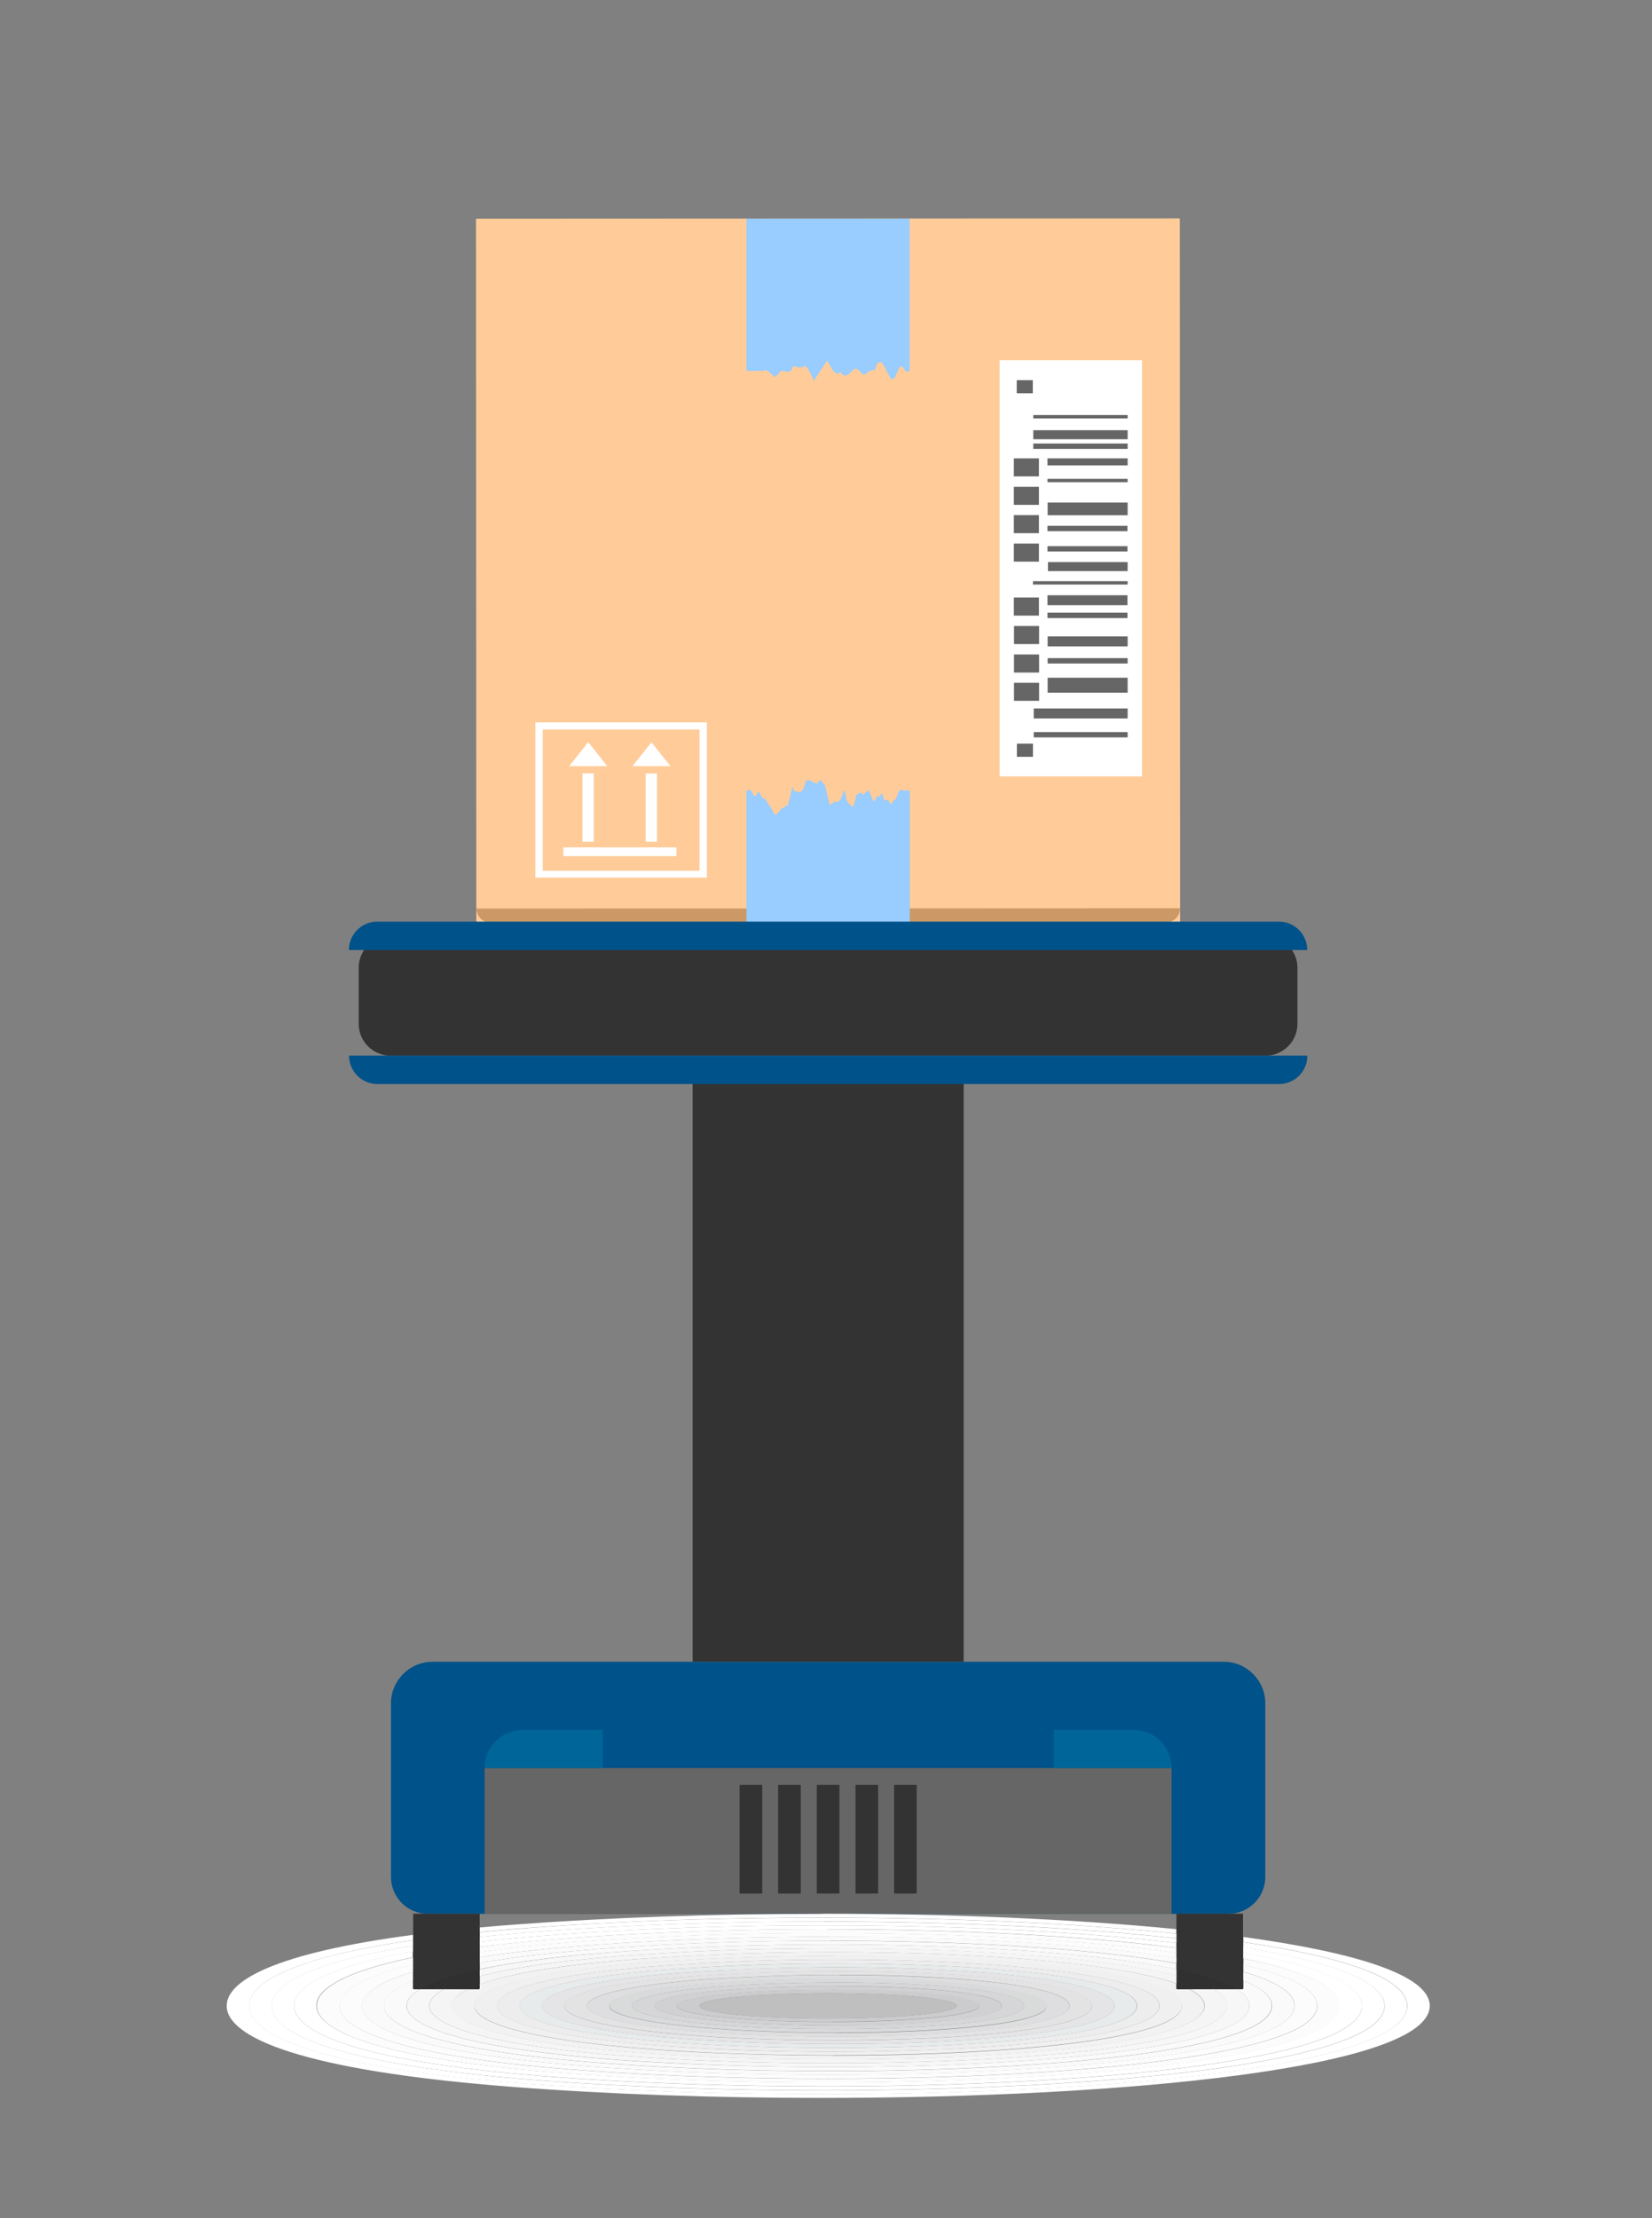 <svg xmlns="http://www.w3.org/2000/svg" xmlns:xlink="http://www.w3.org/1999/xlink" id="Layer_1" data-name="Layer 1" viewBox="0 0 108 145"><rect x="0" y="0" width="108" height="145" fill="#808080" stroke="none"/><defs><style>      .cls-1 {        fill: none;      }      .cls-2 {        fill: #e3e3e3;      }      .cls-3 {        fill: #d9dbdb;      }      .cls-4 {        fill: #e8ebeb;      }      .cls-5 {        fill: #9cf;      }      .cls-6 {        fill: #303030;      }      .cls-7 {        fill: #d1d1d4;      }      .cls-8 {        clip-path: url(#clippath-1);      }      .cls-9 {        clip-path: url(#clippath-3);      }      .cls-10 {        clip-path: url(#clippath-2);      }      .cls-11 {        fill: #dedee0;      }      .cls-12 {        fill: #c96;      }      .cls-13 {        fill: #00528a;      }      .cls-14 {        fill: #fff;      }      .cls-15 {        fill: #f0f0f0;      }      .cls-16 {        fill: #666;      }      .cls-17 {        fill: #d6d6d9;      }      .cls-18 {        fill: #fafafa;      }      .cls-19 {        fill: #069;      }      .cls-20 {        fill: #f7f7f7;      }      .cls-21 {        fill: #e5e5e8;      }      .cls-22 {        fill: #f2f2f2;      }      .cls-23 {        fill: #f5f5f5;      }      .cls-24 {        fill: #bfbfbf;      }      .cls-25 {        fill: #fcfcfc;      }      .cls-26 {        fill: #ededed;      }      .cls-27 {        fill: #333;      }      .cls-28 {        fill: #fc9;      }      .cls-29 {        fill: #cccccf;      }      .cls-30 {        clip-path: url(#clippath);      }    </style><clipPath id="clippath"><rect class="cls-1" x="14.82" y="14.29" width="78.65" height="122.84"></rect></clipPath><clipPath id="clippath-1"><rect class="cls-1" x="14.82" y="14.29" width="78.65" height="122.84"></rect></clipPath><clipPath id="clippath-2"><rect class="cls-1" x="14.82" y="14.29" width="78.65" height="122.84"></rect></clipPath><clipPath id="clippath-3"><rect class="cls-1" x="14.82" y="14.29" width="78.65" height="122.84"></rect></clipPath></defs><g class="cls-30"><path class="cls-28" d="M77.1,60.29l-45.91.02s-.05-.02-.05-.05l-.02-45.91s.02-.05.05-.05l45.91-.02s.05.02.05.05l.02,45.91s-.02.05-.05.05"></path><path class="cls-5" d="M59.46,14.3h-10.66s0,9.94,0,9.94h.65c.14,0,.29,0,.46,0,.17-.19.49.19.69.38.11.09.28-.28.51-.38.22-.04.56.31.74-.32.24.08.5.17.76,0,.26.09.59.97.59.97l.88-1.33c.27.52.6,1.14.86.73.26.48.53.2.78-.06.26-.35.51.1.75.29.24-.17.48-.42.7-.29.47-1.58.85.65,1.19.55.34-.03.36-1.4.81-.56.09.17.3,0,.3,0v-9.94Z"></path><path class="cls-12" d="M32.07,60.31l44.16-.02c.51,0,.92-.41.92-.92l-46,.02c0,.51.41.92.92.92"></path><path class="cls-5" d="M48.82,60.3h10.66s0-8.63,0-8.63h-.3c-.1.1-.21-.16-.35,0-.14.07-.26.77-.44.65-.08.3-.21.28-.33-.05-.13,0-.26.26-.35-.33-.06-.22-.13.09-.21.12-.08-.03-.18-.04-.3.26-.11.25-.28-.48-.42-.71-.13.28-.27.14-.35.38-.12-.31-.25-.1-.38-.09-.13.12-.21.96-.34.82-.13-.14-.27-.16-.39-.52-.12-.87-.2-.42-.2-.45,0,.18-.22.73-.44.67-.22-.15-.48.53-.48-.06-.13-.2-.24-1.28-.38-1.11-.15-.45-.3-.15-.43-.01-.13-.17-.26,0-.39-.25-.13.09-.26-.19-.39.31-.13.43-.3.54-.43.46-.12-.08-.25.12-.37-.35-.12.49-.23,1.07-.35,1.3-.12-.24-.23.38-.34.03-.16.44-.3.36-.44.54-.14-.14-.27-.56-.4-.64-.12-.23-.24-.45-.36-.45-.17-.01-.27-.56-.38-.44-.1.36-.22.39-.44-.05-.09-.17-.3,0-.3,0v8.63Z"></path></g><rect class="cls-14" x="65.35" y="23.55" width="9.31" height="27.2"></rect><path class="cls-14" d="M44.22,55.39h-7.39s0,.57,0,.57h7.39v-.57ZM41.34,50.08h2.49s-1.24-1.56-1.24-1.56l-1.24,1.56ZM42.22,55.02h.73v-4.46h-.74v4.46ZM38.45,48.52l-1.24,1.56h2.49s-1.24-1.56-1.24-1.56ZM38.82,50.55h-.74s0,4.47,0,4.47h.74v-4.47ZM45.73,56.92v-9.24s-10.25,0-10.25,0v9.24s10.25,0,10.25,0ZM46.21,57.37h-11.21s0-10.15,0-10.15h11.21s0,10.15,0,10.15Z"></path><path class="cls-16" d="M67.53,49.46v-.85h-1.05v.86h1.05ZM67.93,45.81v-1.18h-1.64s0,1.18,0,1.18h1.64ZM67.93,43.96v-1.18h-1.64s0,1.18,0,1.18h1.64ZM67.93,42.1v-1.18s-1.64,0-1.64,0v1.18h1.64ZM67.92,40.24v-1.18s-1.64,0-1.64,0v1.18h1.64ZM67.92,36.71v-1.18h-1.64v1.18s1.64,0,1.64,0ZM67.92,34.85v-1.18h-1.64v1.18h1.64ZM67.92,33v-1.18h-1.64v1.18h1.64ZM67.92,31.14v-1.18s-1.64,0-1.64,0v1.18s1.64,0,1.64,0ZM67.52,25.7v-.85h-1.05v.86h1.05ZM73.72,46.96v-.65h-6.14s0,.65,0,.65h6.14ZM73.72,45.28v-.98h-5.23v.98h5.23ZM73.72,42.25v-.65h-5.23v.65h5.23ZM73.71,39.56v-.65h-5.23v.65h5.23ZM73.72,48.2v-.35s-6.14,0-6.14,0v.35h6.14ZM73.71,40.4v-.35h-5.23v.35h5.23ZM73.72,43.37v-.35s-5.23,0-5.23,0v.35h5.23ZM73.71,36.05v-.35s-5.23,0-5.23,0v.35h5.23ZM73.72,37.33v-.59h-5.21s0,.59,0,.59h5.21ZM73.71,34.72v-.35h-5.23v.35h5.23ZM73.72,29.34v-.35h-6.17v.35h6.17ZM73.72,33.68v-.83s-5.23,0-5.23,0v.83s5.23,0,5.23,0ZM73.72,28.71v-.59s-6.17,0-6.17,0v.59s6.17,0,6.17,0ZM73.72,38.21v-.22h-6.19v.22h6.19ZM73.72,31.52v-.22h-5.24v.22h5.24ZM73.72,30.42v-.46h-5.24v.46h5.24ZM67.55,27.35v-.22h6.17s0,.22,0,.22h-6.17Z"></path><g class="cls-8"><path class="cls-13" d="M28.27,108.62h51.73c1.5,0,2.72,1.22,2.72,2.72v11.34c0,1.34-1.09,2.42-2.43,2.42H27.98c-1.34,0-2.42-1.08-2.42-2.42v-11.34c0-1.5,1.22-2.72,2.72-2.72"></path></g><rect class="cls-16" x="31.68" y="115.57" width="44.91" height="9.53"></rect><g class="cls-10"><path class="cls-19" d="M39.41,113.08h-5.24c-1.37,0-2.49,1.11-2.49,2.49h7.73v-2.49Z"></path><path class="cls-19" d="M68.87,113.08h5.24c1.37,0,2.49,1.11,2.49,2.49h-7.72v-2.49Z"></path></g><path class="cls-27" d="M59.93,123.75v-7.06l-.02-.02h-1.44l-.02.02v7.06l.02.02h1.44l.02-.02ZM57.41,123.75v-7.06l-.02-.02h-1.44l-.02.02v7.06l.02.02h1.44l.02-.02ZM48.37,123.77h1.44l.02-.02v-7.06l-.02-.02h-1.44l-.02.02v7.06l.02.02ZM50.89,123.77h1.44l.02-.02v-7.06l-.02-.02h-1.44l-.02.02v7.06l.02.02ZM53.4,123.75v-7.06l.02-.02h1.44l.02.02v7.06l-.02.02h-1.44l-.02-.02Z"></path><rect class="cls-27" x="45.28" y="70.71" width="17.72" height="37.91"></rect><g class="cls-9"><path class="cls-27" d="M25.53,69h57.21c1.15,0,2.08-.93,2.08-2.08v-3.66c0-1.15-.93-2.08-2.08-2.08H25.53c-1.15,0-2.08.93-2.08,2.08v3.66c0,1.15.93,2.08,2.08,2.08"></path><path class="cls-27" d="M27.05,130.02h4.26s.05-.02.05-.05v-4.88h-4.35v4.88s.02.05.05.05"></path><path class="cls-27" d="M81.22,130.02h-4.26s-.05-.02-.05-.05v-4.88h4.35v4.88s-.02.05-.05.05"></path><path class="cls-13" d="M22.82,69c0,1.03.83,1.86,1.86,1.86h58.93c1.03,0,1.86-.83,1.86-1.86H22.82Z"></path><path class="cls-13" d="M85.46,62.1c0-1.03-.83-1.86-1.86-1.86H24.67c-1.03,0-1.86.83-1.86,1.86h62.65Z"></path><path class="cls-14" d="M53.79,125.1h-.25c-6.89,0-13.79.24-19.89.7-.79.06-1.56.12-2.29.19v.3c1.03-.1,2.11-.2,3.26-.28,5.88-.44,12.52-.67,19.13-.67,8.25,0,16.47.35,23.16,1.05v-.29c-6.77-.67-14.93-1.01-23.13-1.01M27.01,126.47c-9.02,1.19-12.19,2.99-12.19,4.64,0,2.01,4.67,4.23,18.83,5.31,6.14.47,13.09.71,20.02.71,19.98,0,39.8-1.97,39.8-6.02,0-2-4.86-3.5-12.19-4.5v.33c6.49.95,10.72,2.34,10.72,4.17,0,3.88-19.04,5.77-38.24,5.77-6.62,0-13.25-.22-19.13-.67-13.7-1.03-18.33-3.16-18.33-5.1,0-1.52,2.86-3.16,10.72-4.3v-.34Z"></path><path class="cls-27" d="M31.36,125.99c-1.58.15-3.03.31-4.35.48v.34c1.31-.19,2.76-.36,4.35-.52v-.3Z"></path><path class="cls-27" d="M76.92,126.11v.29c1.54.16,2.99.34,4.35.54v-.33c-1.37-.19-2.83-.35-4.35-.51"></path><path class="cls-14" d="M53.76,125.35c-6.62,0-13.25.22-19.13.67-1.15.09-2.24.18-3.26.28v.31c1.3-.14,2.72-.27,4.24-.38,5.62-.42,11.94-.63,18.24-.63,8.27,0,16.51.36,23.08,1.1v-.3c-6.69-.7-14.91-1.05-23.16-1.05M27.01,126.82c-7.86,1.13-10.72,2.78-10.72,4.3,0,1.93,4.63,4.07,18.33,5.1,5.88.44,12.51.67,19.13.67,19.2,0,38.24-1.89,38.24-5.77,0-1.83-4.23-3.22-10.72-4.17v.34c5.63.91,9.25,2.18,9.25,3.83,0,3.71-18.26,5.52-36.67,5.52-6.3,0-12.63-.21-18.24-.63-13.25-.98-17.84-3.03-17.84-4.89,0-1.38,2.53-2.86,9.25-3.94v-.36Z"></path><path class="cls-27" d="M31.36,126.3c-1.6.16-3.04.33-4.35.52v.36c1.29-.21,2.74-.4,4.35-.57v-.31Z"></path><path class="cls-27" d="M76.92,126.4v.3c1.55.17,3.01.37,4.35.59v-.34c-1.36-.2-2.81-.38-4.35-.54"></path><path class="cls-14" d="M53.84,125.6c-6.3,0-12.63.21-18.24.63-1.53.11-2.94.24-4.24.38v.32c1.56-.18,3.3-.34,5.22-.48,5.35-.4,11.36-.6,17.36-.6,8.3,0,16.56.38,22.99,1.16v-.3c-6.57-.74-14.81-1.1-23.08-1.1M27.01,127.18c-6.72,1.07-9.25,2.56-9.25,3.94,0,1.86,4.59,3.91,17.84,4.88,5.62.42,11.94.63,18.24.63,18.42,0,36.67-1.81,36.67-5.52,0-1.65-3.61-2.92-9.25-3.83v.36c4.77.85,7.78,2.01,7.78,3.47,0,3.54-17.47,5.27-35.11,5.27-5.99,0-12-.2-17.36-.59-12.8-.93-17.34-2.89-17.34-4.67,0-1.24,2.18-2.56,7.78-3.56v-.38Z"></path><path class="cls-27" d="M31.36,126.61c-1.61.17-3.06.36-4.35.57v.38c1.27-.23,2.72-.44,4.35-.63v-.32Z"></path><path class="cls-27" d="M76.92,126.7v.31c1.57.19,3.03.4,4.35.64v-.36c-1.34-.22-2.8-.41-4.35-.59"></path><path class="cls-14" d="M53.93,125.85c-5.99,0-12.01.2-17.36.6-1.92.14-3.66.3-5.22.48v.33c1.8-.23,3.85-.43,6.19-.6,5.09-.37,10.79-.56,16.47-.56,8.34,0,16.64.4,22.9,1.22v-.31c-6.42-.77-14.69-1.16-22.99-1.16M27.01,127.55c-5.59,1-7.78,2.32-7.78,3.56,0,1.79,4.55,3.75,17.34,4.67,5.35.39,11.36.59,17.36.59,17.64,0,35.11-1.73,35.11-5.27,0-1.47-3-2.62-7.78-3.47v.38c3.9.79,6.3,1.82,6.3,3.09,0,3.37-16.69,5.02-33.56,5.02-5.68,0-11.38-.19-16.47-.56-12.35-.87-16.85-2.75-16.85-4.46,0-1.09,1.82-2.24,6.3-3.16v-.4Z"></path><path class="cls-27" d="M31.36,126.92c-1.64.19-3.08.4-4.35.63v.4c1.24-.25,2.68-.49,4.35-.7v-.33Z"></path><path class="cls-27" d="M76.92,127v.31c1.59.21,3.05.44,4.35.7v-.38c-1.32-.24-2.78-.45-4.35-.64"></path><path class="cls-25" d="M54.02,126.1c-5.68,0-11.38.19-16.47.56-2.34.16-4.4.37-6.19.6v.34c2.01-.28,4.38-.53,7.17-.72,4.82-.35,10.21-.52,15.58-.52,8.4,0,16.75.43,22.81,1.29v-.32c-6.26-.81-14.56-1.22-22.9-1.22M27.01,127.95c-4.49.92-6.3,2.07-6.3,3.16,0,1.71,4.5,3.58,16.85,4.46,5.09.37,10.79.56,16.47.56,16.87,0,33.56-1.65,33.56-5.02,0-1.28-2.4-2.31-6.3-3.09v.41c3.02.71,4.83,1.6,4.83,2.68,0,3.2-15.91,4.77-32,4.77-5.37,0-10.75-.17-15.58-.52-11.89-.82-16.35-2.61-16.35-4.24,0-.93,1.43-1.9,4.83-2.72v-.44Z"></path><path class="cls-27" d="M31.36,127.25c-1.67.21-3.11.45-4.35.7v.44c1.2-.29,2.64-.56,4.35-.8v-.34Z"></path><path class="cls-27" d="M76.92,127.31v.32c1.63.23,3.09.5,4.35.79v-.41c-1.3-.26-2.76-.49-4.35-.7"></path><path class="cls-25" d="M54.11,126.35c-5.37,0-10.76.17-15.58.52-2.78.19-5.16.44-7.17.72v.35c2.18-.35,4.88-.64,8.14-.86,4.56-.32,9.63-.48,14.69-.48,8.48,0,16.9.46,22.73,1.38v-.34c-6.06-.86-14.41-1.29-22.81-1.29M27.01,128.39c-3.4.82-4.83,1.8-4.83,2.72,0,1.64,4.46,3.42,16.35,4.24,4.82.35,10.21.52,15.58.52,16.09,0,32-1.57,32-4.77,0-1.08-1.81-1.97-4.83-2.68v.46c2.12.62,3.36,1.36,3.36,2.22,0,3.03-15.13,4.52-30.44,4.52-5.06,0-10.13-.16-14.69-.48-11.44-.77-15.85-2.47-15.85-4.03,0-.75,1.02-1.54,3.36-2.23v-.49Z"></path><path class="cls-27" d="M31.36,127.59c-1.71.24-3.15.51-4.35.8v.49c1.13-.34,2.57-.65,4.35-.94v-.35Z"></path><path class="cls-27" d="M76.92,127.64v.34c1.69.27,3.16.57,4.35.92v-.46c-1.26-.3-2.72-.56-4.35-.79"></path><path class="cls-18" d="M54.19,126.6c-5.05,0-10.13.16-14.69.48-3.27.22-5.96.52-8.14.86v.38c2.31-.42,5.32-.77,9.12-1.02,4.29-.3,9.05-.45,13.8-.45,8.59,0,17.11.49,22.65,1.48v-.36c-5.83-.92-14.25-1.38-22.73-1.38M27.01,128.88c-2.34.7-3.36,1.48-3.36,2.23,0,1.56,4.41,3.26,15.85,4.03,4.56.32,9.63.49,14.69.49,15.31,0,30.44-1.49,30.44-4.52,0-.87-1.24-1.61-3.36-2.22v.56c1.21.49,1.89,1.04,1.89,1.66,0,2.86-14.35,4.27-28.89,4.27-4.74,0-9.5-.15-13.8-.45-10.99-.72-15.36-2.33-15.36-3.82,0-.55.59-1.11,1.89-1.64v-.59Z"></path><path class="cls-27" d="M31.36,127.94c-1.78.28-3.22.6-4.35.94v.59c1.01-.41,2.44-.8,4.35-1.15v-.38Z"></path><path class="cls-27" d="M76.92,127.97v.35c1.8.32,3.28.7,4.35,1.13v-.56c-1.19-.35-2.66-.65-4.35-.92"></path><path class="cls-18" d="M54.27,126.85c-4.74,0-9.5.15-13.8.45-3.8.25-6.81.61-9.12,1.02v.4c2.37-.51,5.69-.94,10.09-1.21,4.03-.27,8.48-.41,12.9-.41,8.75,0,17.41.54,22.57,1.62v-.38c-5.54-.99-14.06-1.48-22.65-1.48M81.27,129.45v.52s-.02.05-.05.05h-.37c.54.34.83.7.83,1.09,0,2.69-13.62,4-27.43,4-4.4,0-8.81-.13-12.81-.39-10.53-.69-14.86-2.19-14.86-3.61,0-.36.28-.73.88-1.09h-.42s-.05-.02-.05-.05v-.51c-1.3.53-1.89,1.1-1.89,1.64,0,1.49,4.37,3.1,15.36,3.82,4.29.3,9.05.45,13.79.45,14.54,0,28.89-1.41,28.89-4.27,0-.62-.68-1.17-1.89-1.66"></path><path class="cls-27" d="M31.36,128.32c-1.91.35-3.34.74-4.35,1.15v.51s.02.05.05.05h.42c.76-.46,2.03-.9,3.89-1.3v-.4Z"></path><path class="cls-27" d="M76.92,128.33v.38c1.77.37,3.13.81,3.94,1.31h.37s.05-.02.05-.05v-.52c-1.07-.43-2.55-.8-4.35-1.12"></path><path class="cls-20" d="M54.36,127.1c-4.43,0-8.88.14-12.9.41-4.4.28-7.72.71-10.1,1.22v.45c2.33-.62,5.95-1.14,11.07-1.45,3.76-.25,7.89-.38,12.01-.38,8.98,0,17.85.6,22.49,1.8v-.43c-5.16-1.08-13.82-1.62-22.56-1.62M80.86,130.02h-1.54c.58.33.9.7.9,1.09,0,2.52-12.85,3.75-25.89,3.75-4.08,0-8.17-.12-11.9-.36-10.08-.64-14.37-2.05-14.37-3.39,0-.36.31-.73.97-1.09h-1.56c-.6.36-.88.73-.88,1.09,0,1.42,4.33,2.91,14.86,3.6,4,.26,8.41.4,12.81.4,13.8,0,27.42-1.31,27.42-4,0-.39-.29-.76-.83-1.09"></path><path class="cls-6" d="M31.36,128.72c-1.85.4-3.12.84-3.89,1.3h1.56c.54-.29,1.31-.58,2.32-.85v-.45Z"></path><path class="cls-6" d="M76.92,128.71v.43c1.02.26,1.83.56,2.4.88h1.54c-.81-.5-2.16-.94-3.94-1.31"></path><path class="cls-23" d="M54.44,127.35c-4.11,0-8.25.13-12.01.38-5.12.31-8.74.84-11.07,1.45v.53c2.08-.76,6-1.42,12.05-1.77,3.49-.23,7.31-.34,11.11-.34,9.36,0,18.6.69,22.41,2.06v-.52c-4.63-1.2-13.51-1.8-22.49-1.8M79.32,130.02h-1.55c.63.33.98.69.98,1.09,0,2.35-12.08,3.5-24.35,3.5-3.76,0-7.53-.11-10.99-.32-9.63-.59-13.87-1.91-13.87-3.18,0-.36.35-.74,1.08-1.09h-1.58c-.66.36-.97.73-.97,1.09,0,1.34,4.29,2.75,14.37,3.39,3.73.24,7.82.36,11.9.36,13.03,0,25.89-1.23,25.89-3.75,0-.39-.32-.76-.9-1.09"></path><path class="cls-6" d="M31.36,129.17c-1.02.27-1.78.55-2.32.85h1.58c.22-.11.46-.21.75-.31v-.53Z"></path><path class="cls-6" d="M76.92,129.14v.52c.32.12.6.24.85.36h1.55c-.56-.32-1.38-.62-2.4-.88"></path><path class="cls-22" d="M54.51,127.6c-3.8,0-7.62.11-11.11.34-6.04.36-9.96,1.02-12.05,1.77v.27s-.02.05-.05.05h-.7c-.73.36-1.08.73-1.08,1.09,0,1.27,4.24,2.58,13.87,3.18,3.45.21,7.23.32,10.99.32,12.27,0,24.35-1.14,24.35-3.5,0-.4-.34-.76-.98-1.09h-.8s-.05-.02-.05-.05v-.32c-3.81-1.38-13.05-2.06-22.41-2.06M54.45,134.36c-3.44,0-6.9-.1-10.07-.28-9.17-.55-13.37-1.77-13.37-2.96s4.2-2.45,13.37-2.97c3.22-.2,6.72-.3,10.2-.3,11.46,0,22.68,1.09,22.68,3.27s-11.32,3.25-22.82,3.25"></path><path class="cls-6" d="M31.36,129.71c-.28.1-.53.21-.75.31h.7s.05-.02.05-.05v-.27Z"></path><path class="cls-6" d="M76.92,129.66v.32s.02.05.05.05h.8c-.24-.13-.52-.25-.85-.36"></path><path class="cls-15" d="M54.58,127.84c-3.48,0-6.99.1-10.2.3-9.18.51-13.37,1.77-13.37,2.96s4.2,2.42,13.37,2.96c3.17.19,6.63.28,10.07.28,11.5,0,22.82-1.06,22.82-3.25s-11.23-3.27-22.69-3.27M54.51,134.11c-3.12,0-6.25-.08-9.15-.25-8.72-.5-12.88-1.63-12.88-2.75s4.16-2.29,12.88-2.75c2.94-.18,6.13-.27,9.3-.27,10.69,0,21.14,1.01,21.14,3.02s-10.55,3-21.29,3"></path><path class="cls-26" d="M54.65,128.09c-3.17,0-6.35.09-9.3.27-8.72.46-12.88,1.63-12.88,2.75s4.16,2.26,12.88,2.75c2.9.16,6.03.25,9.15.25,10.74,0,21.29-.98,21.29-3s-10.45-3.02-21.14-3.02M54.56,133.86c-2.8,0-5.61-.07-8.22-.21-8.27-.45-12.38-1.49-12.38-2.54s4.11-2.13,12.38-2.54c2.67-.16,5.54-.23,8.39-.23,9.93,0,19.61.93,19.61,2.77s-9.78,2.75-19.77,2.75"></path><path class="cls-4" d="M54.72,128.34c-2.85,0-5.72.08-8.39.23-8.27.41-12.38,1.49-12.38,2.54s4.11,2.09,12.38,2.54c2.62.14,5.43.21,8.22.21,9.99,0,19.77-.9,19.77-2.75s-9.68-2.77-19.61-2.77M54.6,133.61c-2.47,0-4.96-.06-7.29-.18-7.81-.39-11.88-1.35-11.88-2.32s4.07-1.96,11.88-2.32c2.39-.13,4.94-.2,7.47-.2,9.17,0,18.08.86,18.08,2.52s-9.02,2.5-18.26,2.5"></path><path class="cls-21" d="M54.78,128.59c-2.53,0-5.08.06-7.47.2-7.82.36-11.89,1.35-11.89,2.32s4.07,1.93,11.89,2.32c2.33.12,4.82.18,7.29.18,9.23,0,18.26-.83,18.26-2.5s-8.91-2.52-18.08-2.52M54.63,133.37c-2.14,0-4.3-.05-6.35-.14-7.36-.34-11.39-1.21-11.39-2.11s4.02-1.8,11.39-2.11c2.1-.11,4.33-.16,6.54-.16,8.42,0,16.56.78,16.56,2.27s-8.26,2.25-16.75,2.25"></path><path class="cls-2" d="M54.82,128.84c-2.21,0-4.43.05-6.54.16-7.36.31-11.39,1.21-11.39,2.11s4.03,1.77,11.39,2.11c2.04.1,4.2.14,6.35.14,8.49,0,16.75-.75,16.75-2.25s-8.14-2.27-16.56-2.27M54.65,133.12c-1.81,0-3.64-.04-5.39-.11-6.91-.29-10.89-1.07-10.89-1.9s3.98-1.64,10.89-1.9c1.81-.09,3.71-.13,5.6-.13,7.68,0,15.06.7,15.06,2.03s-7.51,2.01-15.26,2.01"></path><path class="cls-11" d="M54.85,129.09c-1.88,0-3.78.04-5.59.13-6.91.26-10.89,1.07-10.89,1.9s3.98,1.61,10.89,1.9c1.75.07,3.57.11,5.39.11,7.76,0,15.26-.67,15.26-2.01s-7.38-2.02-15.06-2.02M54.64,132.88c-1.48,0-2.97-.03-4.41-.08-6.46-.24-10.4-.93-10.4-1.68s3.94-1.48,10.4-1.68c1.51-.06,3.08-.09,4.63-.09,6.95,0,13.57.62,13.57,1.78s-6.76,1.76-13.79,1.76"></path><path class="cls-3" d="M54.87,129.33c-1.55,0-3.12.03-4.63.09-6.46.21-10.4.93-10.4,1.68s3.94,1.45,10.4,1.68c1.44.05,2.93.08,4.41.08,7.03,0,13.79-.6,13.79-1.76s-6.62-1.78-13.57-1.78M54.61,132.63c-1.13,0-2.28-.02-3.4-.05-6-.18-9.9-.79-9.9-1.47s3.89-1.32,9.9-1.47c1.2-.04,2.42-.06,3.63-.06,6.25,0,12.12.55,12.12,1.53s-6.02,1.52-12.35,1.52"></path><path class="cls-17" d="M54.84,129.58c-1.21,0-2.43.02-3.63.06-6,.15-9.9.79-9.9,1.47s3.9,1.29,9.9,1.47c1.12.03,2.27.05,3.4.05,6.34,0,12.35-.53,12.35-1.52s-5.87-1.53-12.12-1.53M54.54,132.4c-.78,0-1.57,0-2.35-.03-5.55-.13-9.4-.65-9.4-1.26s3.85-1.15,9.4-1.26c.86-.02,1.72-.03,2.58-.03,5.59,0,10.73.48,10.73,1.29s-5.28,1.28-10.96,1.28"></path><path class="cls-7" d="M54.76,129.82c-.85,0-1.72.01-2.58.03-5.55.1-9.4.65-9.4,1.26s3.85,1.13,9.4,1.26c.78.02,1.57.03,2.35.03,5.68,0,10.96-.46,10.96-1.28s-5.14-1.29-10.73-1.29M54.39,132.16c-.41,0-.82,0-1.23,0-5.1-.07-8.91-.51-8.91-1.04s3.81-.99,8.91-1.04c.47,0,.94-.01,1.41-.01,5.01,0,9.45.42,9.45,1.05s-4.54,1.05-9.63,1.05"></path><path class="cls-29" d="M54.57,130.06c-.47,0-.94,0-1.41.01-5.1.05-8.91.51-8.91,1.04s3.81.98,8.91,1.04c.41,0,.82,0,1.23,0,5.09,0,9.63-.41,9.63-1.05s-4.43-1.06-9.45-1.06M54.14,131.94c-4.65,0-8.41-.37-8.41-.83s3.76-.83,8.41-.83,8.41.37,8.41.83-3.76.83-8.41.83"></path><path class="cls-24" d="M54.14,130.28c-4.65,0-8.41.37-8.41.83s3.76.83,8.41.83,8.41-.37,8.41-.83-3.76-.83-8.41-.83"></path></g></svg>